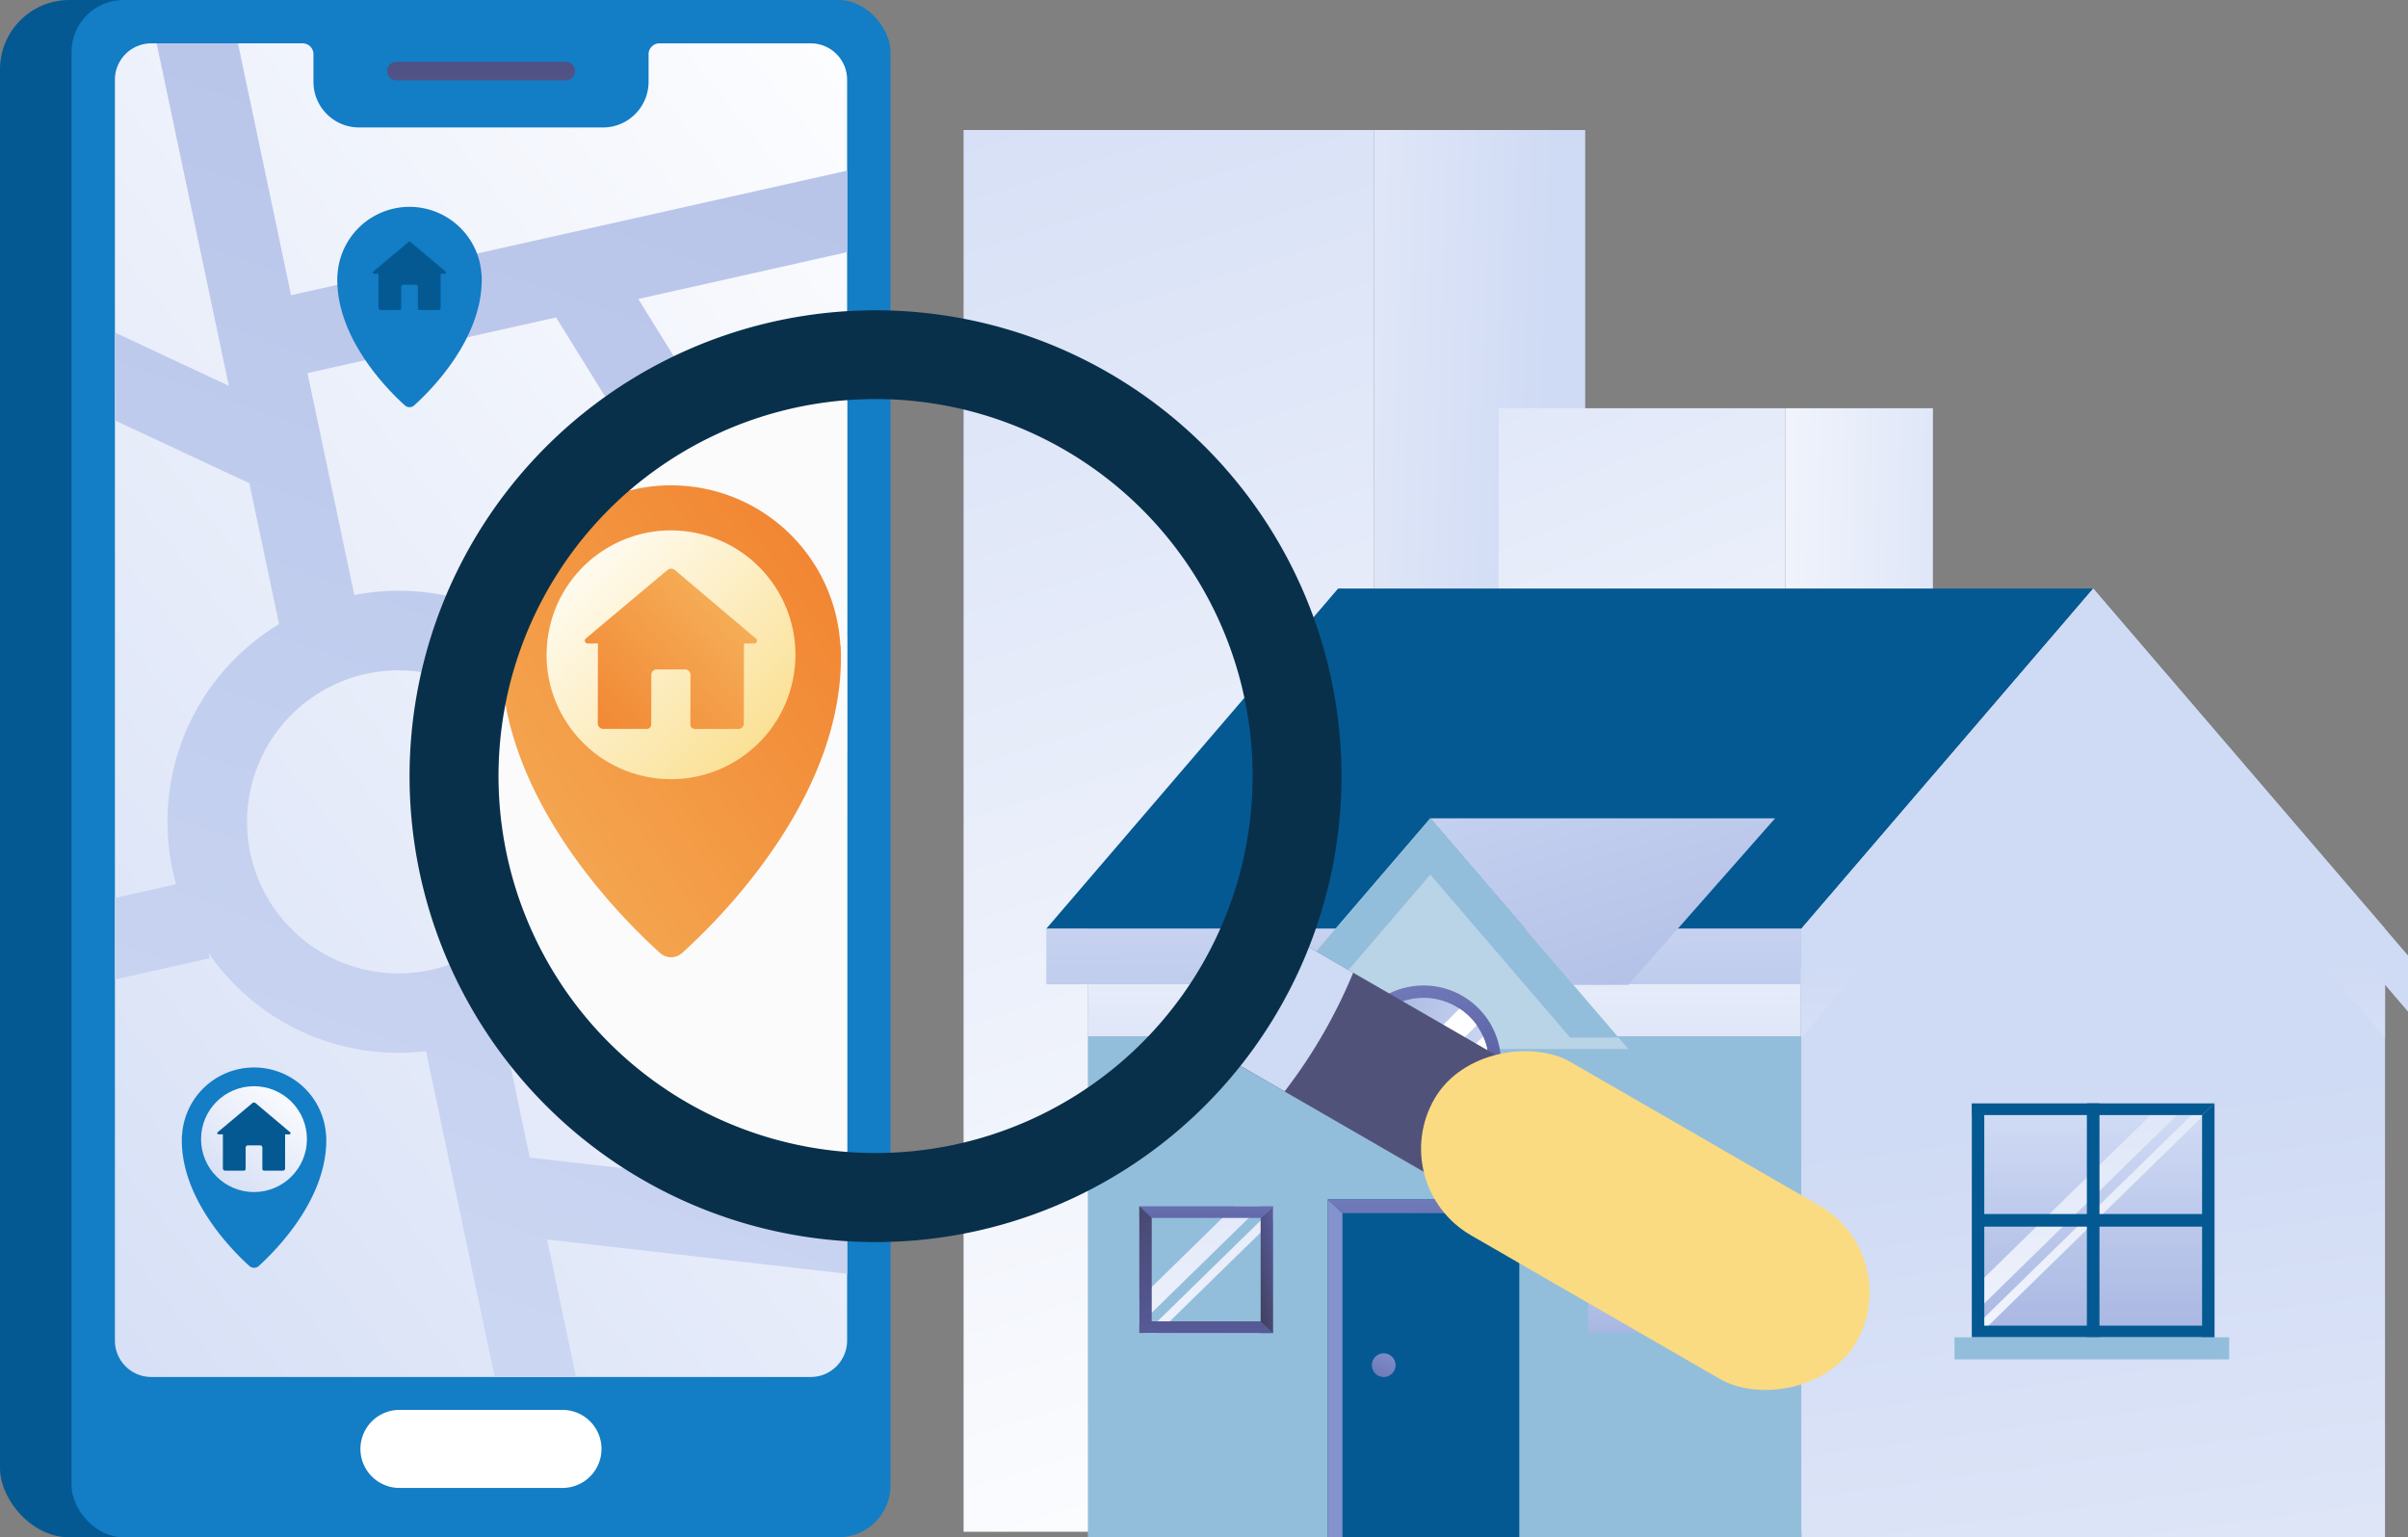 <svg xmlns="http://www.w3.org/2000/svg" xmlns:xlink="http://www.w3.org/1999/xlink" width="138.837" height="88.652" viewBox="0 0 138.837 88.652">
  <rect x="0" y="0" width="138.837" height="88.652" fill="#808080" stroke="none"/>
  <defs>
    <linearGradient id="linear-gradient" x1="0.553" y1="1.085" x2="0.43" y2="-0.263" gradientUnits="objectBoundingBox">
      <stop offset="0" stop-color="#fff"/>
      <stop offset="1" stop-color="#cfdaf4"/>
    </linearGradient>
    <linearGradient id="linear-gradient-2" x1="2.694" y1="0.955" x2="0.252" y2="0.448" xlink:href="#linear-gradient"/>
    <linearGradient id="linear-gradient-3" x1="0.53" y1="0.791" x2="0.39" y2="-0.556" xlink:href="#linear-gradient"/>
    <linearGradient id="linear-gradient-4" x1="1.921" y1="0.757" x2="-0.846" y2="0.257" xlink:href="#linear-gradient"/>
    <linearGradient id="linear-gradient-5" x1="0.626" y1="2.168" x2="0.489" y2="0.546" xlink:href="#linear-gradient"/>
    <linearGradient id="linear-gradient-6" x1="0.512" y1="3.553" x2="0.491" y2="-1.769" xlink:href="#linear-gradient"/>
    <linearGradient id="linear-gradient-7" x1="0.508" y1="2.181" x2="0.5" y2="0.821" xlink:href="#linear-gradient"/>
    <linearGradient id="linear-gradient-8" x1="0.323" y1="-1.328" x2="1.021" y2="5.875" gradientUnits="objectBoundingBox">
      <stop offset="0" stop-color="#cfdaf4"/>
      <stop offset="1" stop-color="#a0afde"/>
    </linearGradient>
    <linearGradient id="linear-gradient-9" x1="-28.885" y1="0.813" x2="-27.768" y2="0.364" xlink:href="#linear-gradient"/>
    <linearGradient id="linear-gradient-10" x1="-0.137" y1="-0.827" x2="1.699" y2="2.058" xlink:href="#linear-gradient-8"/>
    <linearGradient id="linear-gradient-11" x1="-93.903" y1="-0.015" x2="-97.23" y2="1.23" gradientUnits="objectBoundingBox">
      <stop offset="0" stop-color="#8393ce"/>
      <stop offset="1" stop-color="#5b60a3"/>
    </linearGradient>
    <linearGradient id="linear-gradient-12" x1="-8.058" y1="-6.409" x2="-7.432" y2="7.589" xlink:href="#linear-gradient-11"/>
    <linearGradient id="linear-gradient-13" x1="0.911" y1="-0.313" x2="-0.402" y2="2.284" xlink:href="#linear-gradient-11"/>
    <linearGradient id="linear-gradient-14" x1="0.5" y1="0.934" x2="0.5" y2="-0.189" xlink:href="#linear-gradient-8"/>
    <linearGradient id="linear-gradient-15" x1="0.536" y1="2.217" x2="0.466" y2="-1.128" xlink:href="#linear-gradient"/>
    <linearGradient id="linear-gradient-16" x1="0.534" y1="2.14" x2="0.457" y2="-1.547" xlink:href="#linear-gradient"/>
    <linearGradient id="linear-gradient-18" x1="0.556" y1="3.174" x2="0.443" y2="-2.22" xlink:href="#linear-gradient"/>
    <linearGradient id="linear-gradient-19" x1="0.559" y1="3.336" x2="0.425" y2="-3.096" xlink:href="#linear-gradient"/>
    <linearGradient id="linear-gradient-20" x1="0.298" y1="0.979" x2="0.828" y2="-0.156" gradientUnits="objectBoundingBox">
      <stop offset="0" stop-color="#424161"/>
      <stop offset="1" stop-color="#5b60a3"/>
    </linearGradient>
    <linearGradient id="linear-gradient-21" x1="0.942" y1="-5.563" x2="0.31" y2="2.397" xlink:href="#linear-gradient-11"/>
    <linearGradient id="linear-gradient-22" x1="0.473" y1="-0.424" x2="0.506" y2="1.337" xlink:href="#linear-gradient-20"/>
    <linearGradient id="linear-gradient-29" x1="1.234" y1="-0.427" x2="0.398" y2="0.628" xlink:href="#linear-gradient-11"/>
    <linearGradient id="linear-gradient-30" x1="0.503" y1="0.962" x2="0.496" y2="-0.213" xlink:href="#linear-gradient-8"/>
    <linearGradient id="linear-gradient-31" x1="-73.033" y1="-85.765" x2="-73.121" y2="-89.88" xlink:href="#linear-gradient"/>
    <linearGradient id="linear-gradient-32" x1="-86.922" y1="-102.605" x2="-87.027" y2="-107.509" xlink:href="#linear-gradient"/>
    <linearGradient id="linear-gradient-33" x1="0.938" y1="-0.137" x2="-0.041" y2="1.287" xlink:href="#linear-gradient"/>
    <linearGradient id="linear-gradient-34" x1="0.511" y1="7.078" x2="0.486" y2="-7.645" gradientUnits="objectBoundingBox">
      <stop offset="0" stop-color="#5b60a3"/>
      <stop offset="1" stop-color="#424161"/>
    </linearGradient>
    <linearGradient id="linear-gradient-35" x1="0.376" y1="1.134" x2="0.865" y2="-1.089" xlink:href="#linear-gradient-8"/>
    <linearGradient id="linear-gradient-36" x1="0.899" y1="-0.047" x2="0.067" y2="1.094" xlink:href="#linear-gradient"/>
    <clipPath id="clip-path">
      <path id="Path_38899" data-name="Path 38899" d="M315.424,536.425a21.743,21.743,0,0,0,0,43.362Z" transform="translate(-295.316 -536.425)" fill="none"/>
    </clipPath>
    <linearGradient id="linear-gradient-39" x1="0.923" y1="0.011" x2="-1.047" y2="1.876" gradientUnits="objectBoundingBox">
      <stop offset="0" stop-color="#f1822f"/>
      <stop offset="1" stop-color="#fadb81"/>
    </linearGradient>
    <linearGradient id="linear-gradient-40" x1="0.899" y1="-0.047" x2="0.067" y2="1.094" gradientUnits="objectBoundingBox">
      <stop offset="0" stop-color="#fff"/>
      <stop offset="1" stop-color="#fadb81"/>
    </linearGradient>
    <linearGradient id="linear-gradient-41" x1="-0.028" y1="1.132" x2="1.89" y2="-0.543" xlink:href="#linear-gradient-39"/>
    <linearGradient id="linear-gradient-42" x1="-33.534" y1="47.4" x2="-33.534" y2="46.926" xlink:href="#linear-gradient"/>
    <linearGradient id="linear-gradient-43" x1="-27.404" y1="16.826" x2="-25.471" y2="16.517" xlink:href="#linear-gradient-39"/>
    <linearGradient id="linear-gradient-44" x1="-15.876" y1="17.723" x2="-15.031" y2="16.845" gradientUnits="objectBoundingBox">
      <stop offset="0" stop-color="#fff"/>
      <stop offset="1" stop-color="#cfdaf4" stop-opacity="0"/>
    </linearGradient>
    <linearGradient id="linear-gradient-45" x1="-49.245" y1="55.107" x2="-48.623" y2="54.272" xlink:href="#linear-gradient-44"/>
  </defs>
  <g id="Group_32799" data-name="Group 32799" transform="translate(-111.735 -388.998)">
    <g id="Group_32769" data-name="Group 32769" transform="translate(167.292 396.496)">
      <g id="Group_32767" data-name="Group 32767" transform="translate(0 0)">
        <rect id="Rectangle_7563" data-name="Rectangle 7563" width="23.658" height="80.834" transform="translate(0 0)" fill="url(#linear-gradient)"/>
        <rect id="Rectangle_7564" data-name="Rectangle 7564" width="12.183" height="80.834" transform="translate(35.84 80.834) rotate(180)" fill="url(#linear-gradient-2)"/>
      </g>
      <g id="Group_32768" data-name="Group 32768" transform="translate(30.854 16.043)">
        <rect id="Rectangle_7565" data-name="Rectangle 7565" width="16.525" height="64.791" fill="url(#linear-gradient-3)"/>
        <rect id="Rectangle_7566" data-name="Rectangle 7566" width="8.51" height="64.791" transform="translate(25.035 64.791) rotate(180)" fill="url(#linear-gradient-4)"/>
      </g>
    </g>
    <g id="Group_32788" data-name="Group 32788" transform="translate(172.06 422.939)">
      <g id="Group_32787" data-name="Group 32787" transform="translate(0 0)">
        <g id="Group_32771" data-name="Group 32771">
          <path id="Path_38863" data-name="Path 38863" d="M775.217,625.439l16.826-19.617,16.826,19.617h0v35.094H775.217V625.439Z" transform="translate(-731.682 -605.823)" fill="url(#linear-gradient-5)"/>
          <rect id="Rectangle_7567" data-name="Rectangle 7567" width="41.137" height="35.094" transform="translate(2.397 19.617)" fill="#93bedb"/>
          <rect id="Rectangle_7568" data-name="Rectangle 7568" width="41.106" height="3.896" transform="translate(43.503 25.816) rotate(180)" fill="url(#linear-gradient-6)" style="mix-blend-mode: multiply;isolation: isolate"/>
          <path id="Path_38864" data-name="Path 38864" d="M808.87,631.624v5.31l-16.826-19.617-16.826,19.617v-5.31l16.826-19.617Z" transform="translate(-731.682 -611.039)" fill="url(#linear-gradient-7)" style="mix-blend-mode: multiply;isolation: isolate"/>
          <g id="Group_32770" data-name="Group 32770">
            <path id="Path_38865" data-name="Path 38865" d="M497.106,625.439H540.64l16.826-19.617H513.932Z" transform="translate(-497.106 -605.823)" fill="#045992"/>
            <rect id="Rectangle_7569" data-name="Rectangle 7569" width="43.503" height="3.203" transform="translate(0 19.617)" fill="url(#linear-gradient-8)"/>
            <path id="Path_38866" data-name="Path 38866" d="M775.015,625.476l16.858-19.654,18.152,21.162v3.235l-18.152-21.162-16.858,19.654Z" transform="translate(-731.512 -605.823)" fill="url(#linear-gradient-9)"/>
          </g>
        </g>
        <path id="Path_38867" data-name="Path 38867" d="M577.068,690.454l-11.412,13.3H588.48Z" transform="translate(-554.925 -677.206)" fill="#b9d4e6"/>
        <path id="Path_38868" data-name="Path 38868" d="M638.559,690.454l8.242,9.609h3.17l8.466-9.609Z" transform="translate(-616.416 -677.206)" fill="url(#linear-gradient-10)"/>
        <g id="Group_32773" data-name="Group 32773" transform="translate(16.23 35.223)">
          <rect id="Rectangle_7570" data-name="Rectangle 7570" width="11.043" height="19.488" fill="#045992"/>
          <g id="Group_32772" data-name="Group 32772">
            <path id="Path_38869" data-name="Path 38869" d="M601.631,850.325h-.844V830.836l.844.793Z" transform="translate(-600.786 -830.836)" fill="url(#linear-gradient-11)"/>
            <path id="Path_38870" data-name="Path 38870" d="M611.83,831.63h-10.2l-.844-.793H611.83Z" transform="translate(-600.786 -830.836)" fill="url(#linear-gradient-12)"/>
          </g>
          <circle id="Ellipse_1500" data-name="Ellipse 1500" cx="0.684" cy="0.684" r="0.684" transform="translate(2.541 8.876)" fill="url(#linear-gradient-13)"/>
        </g>
        <g id="Group_32778" data-name="Group 32778" transform="translate(53.364 29.686)">
          <rect id="Rectangle_7571" data-name="Rectangle 7571" width="13.994" height="13.491" transform="translate(13.994 13.491) rotate(180)" fill="url(#linear-gradient-14)"/>
          <g id="Group_32776" data-name="Group 32776" transform="translate(0.544 0.674)">
            <g id="Group_32774" data-name="Group 32774">
              <path id="Path_38871" data-name="Path 38871" d="M851.251,799.769l-9.766,9.547V810.8l11.283-11.03Z" transform="translate(-841.485 -799.769)" fill="url(#linear-gradient-15)"/>
            </g>
            <g id="Group_32775" data-name="Group 32775">
              <path id="Path_38872" data-name="Path 38872" d="M853.606,799.769l-12.121,11.849v.7l12.832-12.544Z" transform="translate(-841.485 -799.769)" fill="url(#linear-gradient-16)"/>
            </g>
          </g>
          <g id="Group_32777" data-name="Group 32777" transform="translate(0 0)">
            <path id="Path_38873" data-name="Path 38873" d="M922.825,808.956h.717V795.465l-.717.674Z" transform="translate(-909.549 -795.465)" fill="#045992"/>
            <path id="Path_38874" data-name="Path 38874" d="M838.011,796.139h13.277l.717-.674H838.011Z" transform="translate(-838.011 -795.465)" fill="#045992"/>
          </g>
          <path id="Path_38875" data-name="Path 38875" d="M851.287,808.282H838.728V796.138l-.717-.674v13.491H852Z" transform="translate(-838.011 -795.465)" fill="#045992"/>
          <rect id="Rectangle_7572" data-name="Rectangle 7572" width="0.727" height="13.491" transform="translate(6.633)" fill="#045992"/>
          <rect id="Rectangle_7573" data-name="Rectangle 7573" width="0.727" height="13.491" transform="translate(13.742 6.382) rotate(90)" fill="#045992"/>
        </g>
        <rect id="Rectangle_7574" data-name="Rectangle 7574" width="15.837" height="1.272" transform="translate(52.365 43.177)" fill="#93bedb"/>
        <g id="Group_32781" data-name="Group 32781" transform="translate(5.363 35.619)">
          <rect id="Rectangle_7575" data-name="Rectangle 7575" width="7.714" height="7.31" transform="translate(7.714 7.31) rotate(180)" fill="url(#linear-gradient-14)"/>
          <g id="Group_32779" data-name="Group 32779">
            <path id="Path_38876" data-name="Path 38876" d="M536.849,833.37l-5.482,5.359v1.483l7-6.842Z" transform="translate(-531.368 -833.37)" fill="url(#linear-gradient-18)"/>
            <path id="Path_38877" data-name="Path 38877" d="M541.013,834.135l-7.356,7.191h.711l6.645-6.5Z" transform="translate(-533.299 -834.015)" fill="url(#linear-gradient-19)"/>
          </g>
          <g id="Group_32780" data-name="Group 32780">
            <path id="Path_38878" data-name="Path 38878" d="M576.066,840.68h.717v-7.31l-.717.674Z" transform="translate(-569.069 -833.37)" fill="url(#linear-gradient-20)"/>
            <path id="Path_38879" data-name="Path 38879" d="M531.368,834.043h7l.717-.674h-7.714Z" transform="translate(-531.368 -833.37)" fill="url(#linear-gradient-21)"/>
          </g>
          <path id="Path_38880" data-name="Path 38880" d="M538.365,840.006h-6.28v-5.963l-.717-.674v7.31h7.714Z" transform="translate(-531.368 -833.37)" fill="url(#linear-gradient-22)"/>
        </g>
        <g id="Group_32784" data-name="Group 32784" transform="translate(31.249 35.619)">
          <rect id="Rectangle_7576" data-name="Rectangle 7576" width="7.714" height="7.31" transform="translate(7.714 7.31) rotate(180)" fill="url(#linear-gradient-14)"/>
          <g id="Group_32782" data-name="Group 32782">
            <path id="Path_38881" data-name="Path 38881" d="M702.212,833.37l-5.482,5.359v1.483l7-6.842Z" transform="translate(-696.731 -833.37)" fill="url(#linear-gradient-18)"/>
            <path id="Path_38882" data-name="Path 38882" d="M706.376,834.135l-7.356,7.191h.711l6.645-6.5Z" transform="translate(-698.662 -834.015)" fill="url(#linear-gradient-19)"/>
          </g>
          <g id="Group_32783" data-name="Group 32783">
            <path id="Path_38883" data-name="Path 38883" d="M741.429,840.68h.717v-7.31l-.717.674Z" transform="translate(-734.432 -833.37)" fill="url(#linear-gradient-20)"/>
            <path id="Path_38884" data-name="Path 38884" d="M696.731,834.043h7l.717-.674h-7.714Z" transform="translate(-696.731 -833.37)" fill="url(#linear-gradient-21)"/>
          </g>
          <path id="Path_38885" data-name="Path 38885" d="M703.728,840.006h-6.28v-5.963l-.717-.674v7.31h7.714Z" transform="translate(-696.731 -833.37)" fill="url(#linear-gradient-22)"/>
        </g>
        <g id="Group_32786" data-name="Group 32786" transform="translate(15.487 21.091)">
          <circle id="Ellipse_1501" data-name="Ellipse 1501" cx="4.469" cy="4.469" r="4.469" transform="translate(0 7.104) rotate(-52.628)" fill="url(#linear-gradient-29)"/>
          <circle id="Ellipse_1502" data-name="Ellipse 1502" cx="3.755" cy="3.755" r="3.755" transform="translate(1.195 7.848) rotate(-62.348)" fill="url(#linear-gradient-30)"/>
          <g id="Group_32785" data-name="Group 32785" transform="translate(3.134 3.134)">
            <path id="Path_38886" data-name="Path 38886" d="M621.262,760.575l-5.2,5.2a3.775,3.775,0,0,0,.961.991l5.234-5.234A3.778,3.778,0,0,0,621.262,760.575Z" transform="translate(-616.058 -760.575)" fill="url(#linear-gradient-31)"/>
            <path id="Path_38887" data-name="Path 38887" d="M631.293,770.856l-4.955,4.955a3.731,3.731,0,0,0,.737.239l4.458-4.458A3.729,3.729,0,0,0,631.293,770.856Z" transform="translate(-624.729 -769.247)" fill="url(#linear-gradient-32)"/>
          </g>
        </g>
        <path id="Path_38888" data-name="Path 38888" d="M580.106,693.7l8.062,9.4h2.786l-10.848-12.647L569.258,703.1h2.786Z" transform="translate(-557.964 -677.206)" fill="#93bedb" style="mix-blend-mode: multiply;isolation: isolate"/>
      </g>
    </g>
    <g id="Group_32792" data-name="Group 32792" transform="translate(111.735 388.998)">
      <rect id="Rectangle_7577" data-name="Rectangle 7577" width="47.22" height="88.652" rx="4" transform="translate(0 0)" fill="#045992"/>
      <rect id="Rectangle_7578" data-name="Rectangle 7578" width="47.22" height="88.652" rx="3" transform="translate(4.124 0)" fill="#137dc5"/>
      <path id="Path_38889" data-name="Path 38889" d="M194.16,404.959h-8.721a.627.627,0,0,0-.627.627v1.592a2.631,2.631,0,0,1-2.631,2.632H168.122a2.631,2.631,0,0,1-2.631-2.632v-1.592a.627.627,0,0,0-.627-.627h-8.721a2.1,2.1,0,0,0-2.1,2.1v72.707a2.1,2.1,0,0,0,2.1,2.1H194.16a2.1,2.1,0,0,0,2.1-2.1V407.062A2.1,2.1,0,0,0,194.16,404.959Z" transform="translate(-147.418 -402.46)" fill="url(#linear-gradient-33)"/>
      <path id="Path_38890" data-name="Path 38890" d="M264.6,411.792h-9.771a.533.533,0,1,0,0,1.066H264.6a.533.533,0,1,0,0-1.066Z" transform="translate(-231.977 -408.224)" fill="url(#linear-gradient-34)"/>
      <path id="Path_38891" data-name="Path 38891" d="M256.175,908.4h-9.4a2.249,2.249,0,0,0,0,4.5h9.4a2.249,2.249,0,0,0,0-4.5Z" transform="translate(-223.744 -827.096)" fill="#fff"/>
      <g id="Group_32789" data-name="Group 32789" transform="translate(6.622 2.499)">
        <path id="Path_38892" data-name="Path 38892" d="M196.263,475.917V471.3l-18.3-2.085-1.572-7.458a13.34,13.34,0,0,0,7.338-11.9c0-.395-.021-.785-.054-1.171l12.587-2.818v-6.721L184.219,419.7l12.043-2.7v-4.7L164.2,419.482l-3.061-14.523h-4.69l4.162,19.75-6.573-3.075V426.7l7.758,3.629,1.712,8.123a13.308,13.308,0,0,0-5.937,15l-3.533.791v4.7l5.471-1.225-.066-.3a13.271,13.271,0,0,0,12.537,5.656l3.959,18.786h4.69l-1.67-7.926Zm-16.784-55.152,13.141,21.213-10.131,2.268a13.313,13.313,0,0,0-14.642-7.471l-2.7-12.8ZM170.4,458.593a8.738,8.738,0,1,1,8.738-8.738A8.748,8.748,0,0,1,170.4,458.593Z" transform="translate(-154.04 -404.959)" fill="url(#linear-gradient-35)"/>
      </g>
      <g id="Group_32790" data-name="Group 32790" transform="translate(10.478 61.532)">
        <path id="Path_38893" data-name="Path 38893" d="M187,786.008h-.007a4.158,4.158,0,0,0-8.3,0h-.007c-.182,3.6,2.938,6.693,3.888,7.547a.4.4,0,0,0,.54,0C184.058,792.7,187.179,789.612,187,786.008Z" transform="translate(-178.673 -782.082)" fill="#137dc5"/>
        <circle id="Ellipse_1503" data-name="Ellipse 1503" cx="3.052" cy="3.052" r="3.052" transform="translate(1.114 1.106)" fill="url(#linear-gradient-36)"/>
        <path id="Path_38894" data-name="Path 38894" d="M195.978,796.871l-2-1.688a.141.141,0,0,0-.181,0l-2,1.68a.069.069,0,0,0,.044.122h.255l0,1.961a.135.135,0,0,0,.135.135l1.068,0a.108.108,0,0,0,.109-.108l0-1.22a.132.132,0,0,1,.132-.132h.7a.132.132,0,0,1,.132.132l0,1.22a.108.108,0,0,0,.108.109l1.068,0a.135.135,0,0,0,.135-.135l0-1.96h.255A.069.069,0,0,0,195.978,796.871Z" transform="translate(-189.723 -793.104)" fill="#045992"/>
      </g>
      <g id="Group_32791" data-name="Group 32791" transform="translate(19.444 11.903)">
        <path id="Path_38895" data-name="Path 38895" d="M244.275,468.963h-.007a4.158,4.158,0,0,0-8.3,0h-.007c-.182,3.6,2.938,6.693,3.888,7.547a.4.4,0,0,0,.54,0C241.337,475.656,244.457,472.567,244.275,468.963Z" transform="translate(-235.951 -465.037)" fill="#137dc5"/>
        <circle id="Ellipse_1504" data-name="Ellipse 1504" cx="3.052" cy="3.052" r="3.052" transform="translate(0.667 6.685) rotate(-80.839)" fill="url(#linear-gradient-36)"/>
        <path id="Path_38896" data-name="Path 38896" d="M253.257,479.826l-2-1.688a.141.141,0,0,0-.181,0l-2,1.68a.069.069,0,0,0,.044.122h.255l0,1.96a.135.135,0,0,0,.135.135l1.068,0a.109.109,0,0,0,.109-.108l0-1.22a.132.132,0,0,1,.132-.132h.7a.132.132,0,0,1,.132.132l0,1.22a.108.108,0,0,0,.108.109l1.068,0a.135.135,0,0,0,.135-.135l0-1.96h.255A.069.069,0,0,0,253.257,479.826Z" transform="translate(-247.001 -476.059)" fill="#045992"/>
      </g>
    </g>
    <g id="Group_32798" data-name="Group 32798" transform="translate(131.471 403.01)">
      <path id="Path_38897" data-name="Path 38897" d="M315.424,536.425a21.743,21.743,0,0,0,0,43.362Z" transform="translate(-286.315 -527.36)" fill="#fcfbfc"/>
      <g id="Group_32795" data-name="Group 32795" transform="translate(9.001 9.065)">
        <g id="Group_32794" data-name="Group 32794" clip-path="url(#clip-path)">
          <g id="Group_32793" data-name="Group 32793" transform="translate(-29.696 -34.389)">
            <path id="Path_38898" data-name="Path 38898" d="M162.993,413.177V406.9l-24.87-2.834-2.136-10.136a18.13,18.13,0,0,0,9.973-16.173c0-.537-.028-1.067-.074-1.591l17.108-3.83V363.2l-16.368-26.423,16.368-3.665v-6.392l-43.574,9.755-4.16-19.739h-6.374l5.657,26.842-8.934-4.179v6.886l10.544,4.932,2.326,11.04a18.088,18.088,0,0,0-8.069,20.392l-4.8,1.075v6.392l7.436-1.665-.09-.4a18.038,18.038,0,0,0,17.039,7.687l5.381,25.532h6.374l-2.27-10.772ZM140.182,338.22l17.86,28.831-13.77,3.083a18.094,18.094,0,0,0-19.9-10.154l-3.667-17.4Zm-12.336,51.412a11.876,11.876,0,1,1,11.876-11.876A11.89,11.89,0,0,1,127.846,389.632Z" transform="translate(-105.608 -316.738)" fill="url(#linear-gradient-35)"/>
          </g>
        </g>
      </g>
      <g id="Group_32796" data-name="Group 32796" transform="translate(9.159 13.971)">
        <path id="Path_38900" data-name="Path 38900" d="M315.9,576.991h-.016a9.775,9.775,0,0,0-19.519,0h-.016c-.427,8.472,6.908,15.736,9.141,17.743a.948.948,0,0,0,1.269,0C308.987,592.727,316.322,585.463,315.9,576.991Z" transform="translate(-296.327 -567.761)" fill="url(#linear-gradient-39)"/>
        <circle id="Ellipse_1505" data-name="Ellipse 1505" cx="7.174" cy="7.174" r="7.174" transform="translate(1.576 15.727) rotate(-80.913)" fill="url(#linear-gradient-40)"/>
        <path id="Path_38901" data-name="Path 38901" d="M337.011,602.529l-4.693-3.969a.331.331,0,0,0-.426,0l-4.708,3.951a.162.162,0,0,0,.1.287h.6l-.009,4.609a.317.317,0,0,0,.317.318l2.51,0a.255.255,0,0,0,.255-.254l.005-2.867a.311.311,0,0,1,.311-.31l1.636,0a.311.311,0,0,1,.31.311l-.005,2.867a.255.255,0,0,0,.254.255l2.51,0a.317.317,0,0,0,.318-.317l.009-4.609h.6A.162.162,0,0,0,337.011,602.529Z" transform="translate(-322.304 -593.674)" fill="url(#linear-gradient-41)"/>
      </g>
      <g id="Group_32797" data-name="Group 32797" transform="translate(0 0)">
        <rect id="Rectangle_7579" data-name="Rectangle 7579" width="7.909" height="19.706" transform="matrix(0.5, -0.866, 0.866, 0.5, 49.622, 46.212)" fill="#51527a"/>
        <path id="Path_38902" data-name="Path 38902" d="M563.48,732.693l-4.708-2.719-1.562,2.7c-.13.244-.263.487-.4.728s-.284.478-.43.713l-1.562,2.7,4.708,2.719a29.99,29.99,0,0,0,3.955-6.849Z" transform="translate(-505.194 -690.611)" fill="url(#linear-gradient-42)" style="mix-blend-mode: multiply;isolation: isolate"/>
        <rect id="Rectangle_7580" data-name="Rectangle 7580" width="11.525" height="28.077" rx="5.763" transform="matrix(0.5, -0.866, 0.866, 0.5, 60.089, 54.344)" fill="url(#linear-gradient-43)"/>
        <path id="Path_38903" data-name="Path 38903" d="M266.167,516.7a26.866,26.866,0,1,0,36.7-9.83A26.866,26.866,0,0,0,266.167,516.7ZM308.258,541a21.739,21.739,0,1,1-7.955-29.7A21.739,21.739,0,0,1,308.258,541Z" transform="translate(-258.688 -499.387)" fill="#09304a"/>
        <circle id="Ellipse_1506" data-name="Ellipse 1506" cx="21.739" cy="21.739" r="21.739" transform="translate(0 30.744) rotate(-45)" fill="url(#linear-gradient-44)" style="mix-blend-mode: soft-light;isolation: isolate"/>
        <circle id="Ellipse_1507" data-name="Ellipse 1507" cx="6.931" cy="6.931" r="6.931" transform="matrix(0.931, -0.366, 0.366, 0.931, 18.656, 15.648)" fill="url(#linear-gradient-45)" style="mix-blend-mode: screen;isolation: isolate"/>
      </g>
    </g>
  </g>
</svg>
